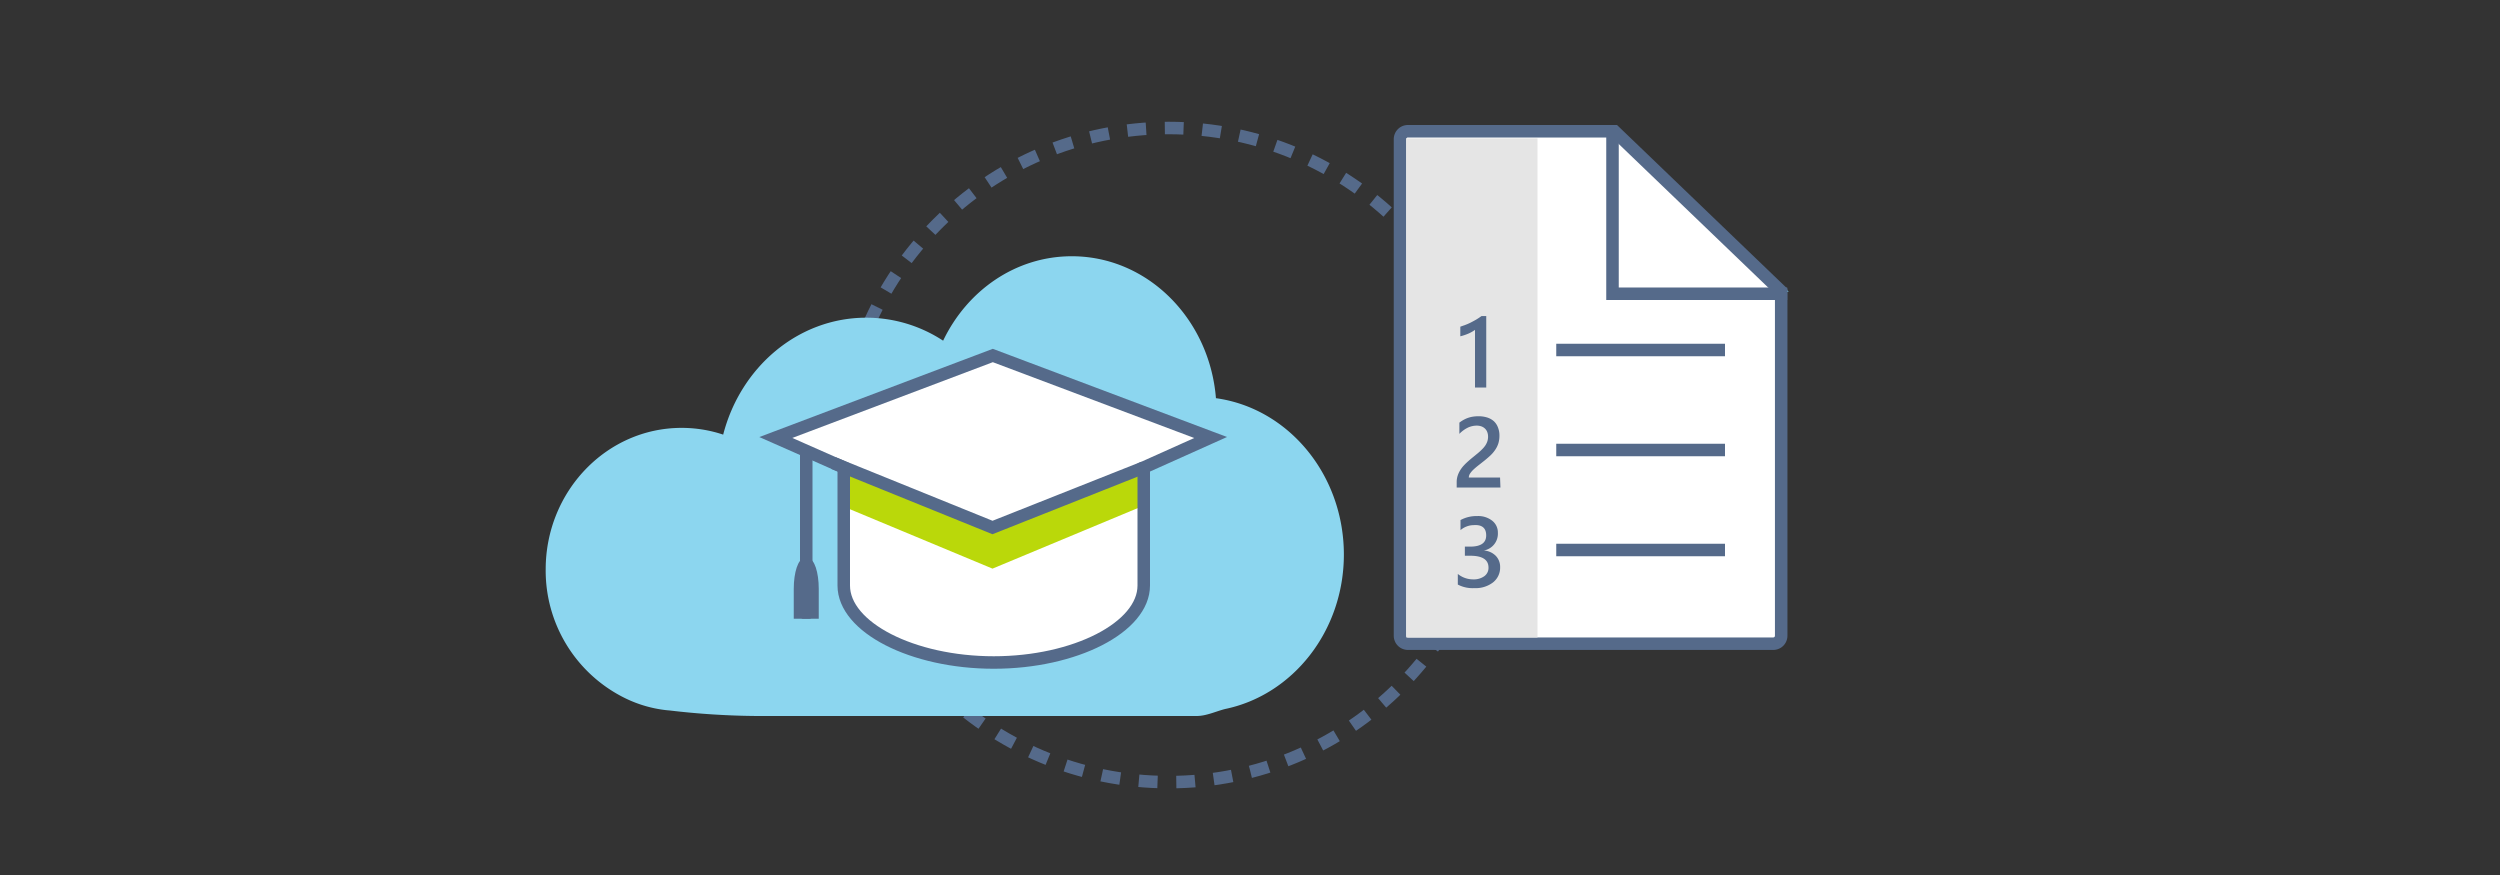 <svg xmlns="http://www.w3.org/2000/svg" viewBox="0 0 400 140">
  <rect x="0" y="0" width="400" height="140" fill="#333333" stroke="none"/>
  <defs>
    <style>
      .cls-1, .cls-4 {
        fill: none;
        stroke: #556a8a;
        stroke-miterlimit: 10;
        stroke-width: 2px;
      }

      .cls-1 {
        stroke-dasharray: 3 3;
      }

      .cls-2 {
        fill: #80def9;
      }

      .cls-3 {
        fill: #fff;
      }

      .cls-5 {
        fill: #e5e5e5;
      }

      .cls-6 {
        fill: #556a8a;
      }

      .cls-7 {
        fill: #8cd6ef;
      }

      .cls-8 {
        fill: #bad80a;
      }
    </style>
  </defs>
  <g id="ICONS">
    <circle class="cls-1" cx="187" cy="72.81" r="52.33"/>
    <g>
      <polygon class="cls-2" points="286.2 46.69 258.25 46.69 258.25 20.07 286.2 46.69"/>
      <path class="cls-3" d="M258.32,21h-33A1.27,1.27,0,0,0,224,22.28v79.43a1.27,1.27,0,0,0,1.27,1.28h58.45a1.27,1.27,0,0,0,1.27-1.28V46.62Z"/>
      <path class="cls-4" d="M258.32,21h-33A1.27,1.27,0,0,0,224,22.28v79.43a1.27,1.27,0,0,0,1.27,1.28h58.45a1.27,1.27,0,0,0,1.27-1.28V46.62Z"/>
      <rect class="cls-5" x="225" y="22.14" width="21" height="79.86"/>
      <path class="cls-6" d="M237.8,50.57V62H236V52.78a5.81,5.81,0,0,1-1.06.6,8.75,8.75,0,0,1-1.29.43V52.27l.87-.31q.42-.16.83-.37t.83-.45q.42-.25.86-.57Z"/>
      <path class="cls-6" d="M240.07,78h-7v-.87a3.25,3.25,0,0,1,.15-1,4,4,0,0,1,.4-.87,4.84,4.84,0,0,1,.58-.77,9.86,9.86,0,0,1,.72-.7q.38-.34.78-.66l.78-.64q.36-.3.65-.6a3.89,3.89,0,0,0,.51-.6,2.73,2.73,0,0,0,.33-.66,2.34,2.34,0,0,0,.12-.75,2,2,0,0,0-.14-.78,1.51,1.51,0,0,0-.38-.55,1.64,1.64,0,0,0-.58-.34,2.29,2.29,0,0,0-.73-.11,3.39,3.39,0,0,0-1.4.32,4.79,4.79,0,0,0-1.36,1V67.62a5.68,5.68,0,0,1,.69-.45,4.73,4.73,0,0,1,.72-.32,4.47,4.47,0,0,1,.79-.19,5.85,5.85,0,0,1,.88-.06,4.46,4.46,0,0,1,1.37.2,2.93,2.93,0,0,1,1.05.58,2.58,2.58,0,0,1,.67,1,3.46,3.46,0,0,1,.24,1.33,4.14,4.14,0,0,1-.17,1.22,3.94,3.94,0,0,1-.48,1,5.23,5.23,0,0,1-.74.89q-.44.42-1,.87l-.9.71q-.45.35-.81.68a3.77,3.77,0,0,0-.58.66,1.19,1.19,0,0,0-.22.67v0h5Z"/>
      <path class="cls-6" d="M233.25,93.53v-1.7a3.87,3.87,0,0,0,2.46.87,2.87,2.87,0,0,0,1.78-.51,1.63,1.63,0,0,0,.67-1.37q0-1.9-2.91-1.9h-.87V87.46h.83q2.58,0,2.58-1.79t-2-1.65a3.3,3.3,0,0,0-2.11.8V83.21a5.4,5.4,0,0,1,2.69-.64,3.6,3.6,0,0,1,2.39.75,2.39,2.39,0,0,1,.9,1.92,2.73,2.73,0,0,1-2.25,2.84v0a2.94,2.94,0,0,1,1.91.85,2.52,2.52,0,0,1,.7,1.82,3,3,0,0,1-1.13,2.43,4.56,4.56,0,0,1-3,.92A5.08,5.08,0,0,1,233.25,93.53Z"/>
      <polyline class="cls-4" points="258 20.38 258 47 285.95 47"/>
      <line class="cls-4" x1="249" y1="56" x2="276" y2="56"/>
      <line class="cls-4" x1="249" y1="72" x2="276" y2="72"/>
      <line class="cls-4" x1="249" y1="88" x2="276" y2="88"/>
    </g>
    <path class="cls-7" d="M194.55,63.71C193.53,51,183.6,41,171.49,41c-9,0-16.75,5.49-20.59,13.51a22.42,22.42,0,0,0-12.3-3.68c-10.92,0-20.12,7.93-22.89,18.71a20.94,20.94,0,0,0-6.65-1.08c-12,0-21.75,10.14-21.75,22.65a22.73,22.73,0,0,0,12.55,20.52,20,20,0,0,0,6.77,2l.55.05a125.83,125.83,0,0,0,13.92.88h70.36c1.56,0,3.09-.75,4.56-1.12,10.81-2.24,19-12.46,19-24.73C215,75.88,206.09,65.3,194.55,63.71Z"/>
    <g>
      <rect class="cls-6" x="128" y="69" width="2" height="30" rx="0.5" ry="0.5"/>
      <polygon class="cls-5" points="124 70 158.8 56.88 192.4 70 158.8 84.4 124 70"/>
      <path class="cls-3" d="M193.6,70,158.8,56.88,124,70l10.8,4.8V93.68c0,6.68,11,12.32,24,12.32s24-5.64,24-12.32V74.8Z"/>
      <polygon class="cls-8" points="182.91 74.52 158.8 84.92 134.8 74.98 134.8 80.98 158.8 90.98 182.8 80.98 182.91 74.52"/>
      <path class="cls-4" d="M193.7,70,158.85,56.88,124.13,70,135,74.8V93.68c0,6.68,11,12.32,24,12.32s24-5.64,24-12.32V74.8Z"/>
      <path class="cls-6" d="M127,99V94.2c0-2.64.72-4.8,1.6-4.8h.8c.88,0,1.6,2.16,1.6,4.8V99Z"/>
      <polyline class="cls-4" points="133.35 74.09 158.8 84.4 183 74.8"/>
    </g>
  </g>
</svg>
